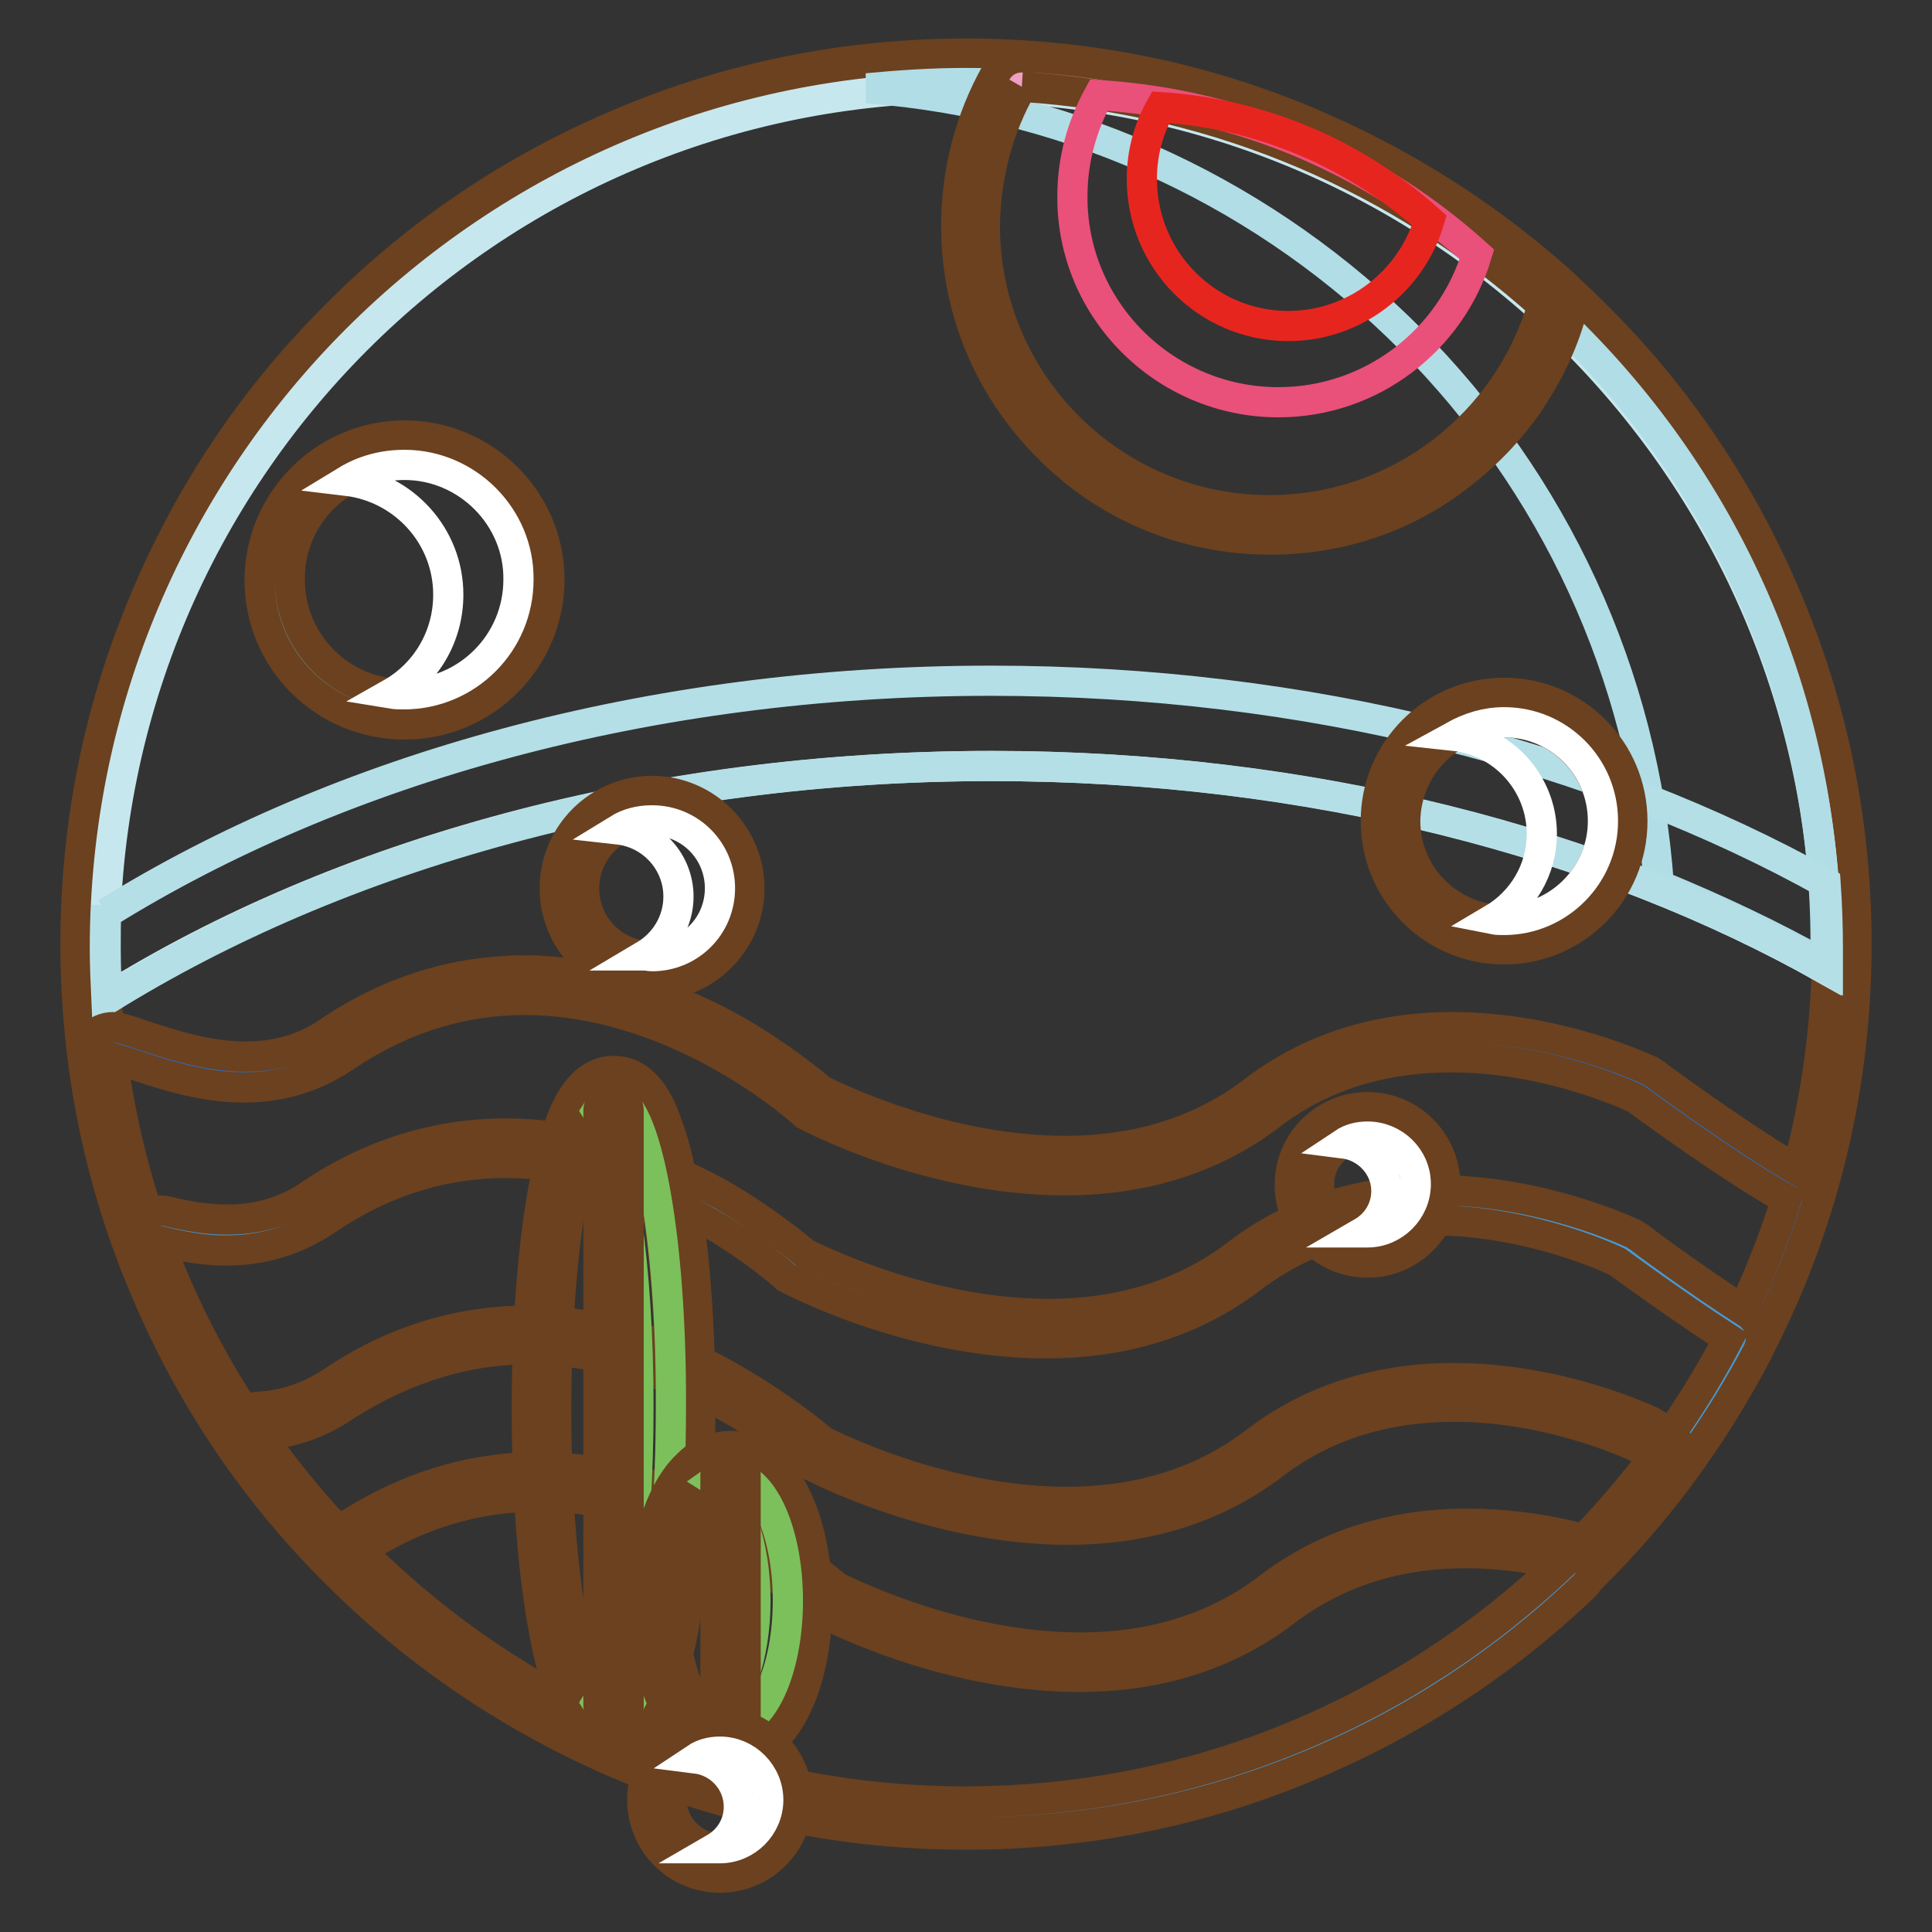 <?xml version="1.0" encoding="utf-8"?>
<!-- Svg Vector Icons : http://www.onlinewebfonts.com/icon -->
<!DOCTYPE svg PUBLIC "-//W3C//DTD SVG 1.1//EN" "http://www.w3.org/Graphics/SVG/1.1/DTD/svg11.dtd">
<svg version="1.1" xmlns="http://www.w3.org/2000/svg" xmlns:xlink="http://www.w3.org/1999/xlink" x="0px" y="0px" viewBox="0 0 256 256" enable-background="new 0 0 256 256" xml:space="preserve">
<rect x="0" y="0" width="256" height="256" fill="#333333" stroke="none"/>
<g> <path stroke-width="4" fill-opacity="0" stroke="#ffffff"  d="M128,241.2c-15.7,0-30.9-3.1-45.2-9.1c-13.8-5.8-26.2-14.2-36.9-24.9c-10.7-10.7-19-23.1-24.9-36.9 c-6.1-14.3-9.1-29.5-9.1-45.2c0-15.7,3.1-30.9,9.1-45.2C26.9,66.1,35.3,53.7,45.9,43C56.6,32.4,69,24,82.8,18.1 C97.1,12.1,112.3,9,128,9c15.7,0,30.9,3.1,45.2,9.1C187,24,199.4,32.4,210.1,43c10.7,10.7,19,23.1,24.9,36.9 c6.1,14.3,9.1,29.5,9.1,45.2c0,15.7-3.1,30.9-9.1,45.2c-5.8,13.8-14.2,26.2-24.9,36.9s-23.1,19-36.9,24.9 C158.9,238.1,143.7,241.2,128,241.2z"/> <path stroke-width="4" fill-opacity="0" stroke="#6b411f"  d="M128,11c63,0,114.1,51.1,114.1,114.1c0,63-51.1,114.1-114.1,114.1S13.9,188.1,13.9,125.1 C13.9,62.1,65,11,128,11 M128,7.1c-15.9,0-31.4,3.1-45.9,9.3c-14,5.9-26.7,14.4-37.5,25.3C33.7,52.5,25.2,65.2,19.3,79.2 c-6.2,14.6-9.3,30-9.3,45.9c0,15.9,3.1,31.4,9.3,45.9c5.9,14,14.4,26.7,25.3,37.5c10.8,10.8,23.5,19.3,37.5,25.3 c14.6,6.2,30,9.3,45.9,9.3c15.9,0,31.4-3.1,45.9-9.3c14-5.9,26.7-14.4,37.5-25.3c10.8-10.8,19.3-23.5,25.3-37.5 c6.2-14.6,9.3-30,9.3-45.9c0-15.9-3.1-31.4-9.3-45.9c-5.9-14-14.4-26.7-25.3-37.5c-10.8-10.8-23.5-19.3-37.5-25.3 C159.4,10.2,143.9,7.1,128,7.1z"/> <path stroke-width="4" fill-opacity="0" stroke="#c7e7ee"  d="M131.3,101.5c42.2,0,80.8,10.1,110.7,27c0-0.9,0-1.9,0-2.8c0-63-51.1-114.1-114.1-114.1 S13.9,62.6,13.9,125.6c0,2.3,0.1,4.5,0.2,6.7C44.8,113.2,86,101.5,131.3,101.5z"/> <path stroke-width="4" fill-opacity="0" stroke="#b1dde6"  d="M127.9,11c-4.4,0-8.8,0.3-13,0.7c56.2,4.3,101,49.3,104.9,105.6c7.8,3.2,15.2,6.7,22.1,10.6 c0-0.9,0-1.9,0-2.8C242,62.1,190.9,11,127.9,11L127.9,11z"/> <path stroke-width="4" fill-opacity="0" stroke="#b4dfe7"  d="M131.3,90.2C86,90.2,44.8,101.9,14.1,121c0-0.3,0-0.7,0-1c-0.1,1.9-0.1,3.8-0.1,5.7c0,2.3,0.1,4.5,0.2,6.7 c30.7-19.1,71.9-30.9,117.3-30.9c42.2,0,80.8,10.1,110.7,27c0-0.9,0-1.9,0-2.8c0-2.9-0.1-5.8-0.3-8.7 C211.9,100.3,173.4,90.2,131.3,90.2L131.3,90.2z"/> <path stroke-width="4" fill-opacity="0" stroke="#3267b1"  d="M128,240.6c-28.3,0-55.5-10.3-76.7-29c-21-18.5-34.6-43.9-38.3-71.5c-0.1-0.7,0.2-1.3,0.7-1.7 c0.4-0.3,0.8-0.4,1.3-0.4c0.2,0,0.4,0,0.6,0.1c0.7,0.2,1.4,0.5,2.2,0.7c4.2,1.4,9.4,3.2,14.8,3.2c4.5,0,8.5-1.2,12.2-3.7 c7.6-5.1,16-7.8,24.8-7.8c20.3,0,36.4,13.7,38.4,15.5c1.9,1,16.8,8.4,33.3,8.4c10.2,0,19-2.8,26.1-8.3c7-5.3,15.4-8.1,25.1-8.1 c13.7,0,24.9,5.4,25.4,5.6c0.1,0,0.2,0.1,0.3,0.2c0.1,0.1,12,8.9,19.7,13.2c0.8,0.4,1.2,1.4,0.9,2.3c-3.6,11.6-9.1,22.6-16.2,32.6 c-7,9.8-15.5,18.5-25.2,25.7C177.2,232.7,153.2,240.6,128,240.6L128,240.6z"/> <path stroke-width="4" fill-opacity="0" stroke="#6b411f"  d="M69.5,132.5c20.8,0,37.2,15.2,37.2,15.2s16.1,8.7,34.4,8.7c9.1,0,18.8-2.2,27.3-8.7 c7.6-5.8,16.1-7.6,23.9-7.6c13.4,0,24.5,5.5,24.5,5.5s12,8.9,19.9,13.3c-14.5,46.3-57.8,79.9-108.9,79.9 c-57.8,0-105.6-43-113.1-98.7c4.6,1.4,10.8,4,17.6,4c4.3,0,8.8-1,13.3-4C53.9,134.5,62,132.5,69.5,132.5 M69.5,128.6v3.9V128.6 c-9.2,0-17.9,2.7-25.9,8.1c-3.3,2.3-7,3.3-11.1,3.3c-5.1,0-10.1-1.7-14.1-3c-0.8-0.3-1.5-0.5-2.2-0.7c-0.4-0.1-0.8-0.2-1.2-0.2 c-0.9,0-1.8,0.3-2.5,0.9c-1,0.9-1.6,2.2-1.4,3.5c3.8,28.1,17.6,53.9,38.9,72.7c10.5,9.3,22.5,16.6,35.6,21.6 c13.5,5.2,27.8,7.8,42.4,7.8c12.9,0,25.6-2.1,37.8-6.2c11.7-4,22.7-9.7,32.7-17.2c9.8-7.3,18.5-16.2,25.6-26.1 c7.2-10.1,12.8-21.3,16.5-33.1c0.6-1.7-0.2-3.7-1.8-4.6c-7.6-4.3-19.4-13-19.5-13.1c-0.2-0.1-0.4-0.3-0.6-0.4 c-0.5-0.2-12.1-5.8-26.3-5.8c-10.1,0-19,2.9-26.3,8.5c-6.8,5.2-15.2,7.9-25,7.9c-15.6,0-29.7-6.8-32.2-8c-1.3-1.1-5.3-4.4-11.1-7.8 C88.5,131.4,78.7,128.6,69.5,128.6L69.5,128.6z"/> <path stroke-width="4" fill-opacity="0" stroke="#469ad5"  d="M128,240.5c-24.1,0-47.3-7.4-66.9-21.2c-9.5-6.7-17.9-14.7-25-23.9c-7.2-9.2-12.8-19.5-16.9-30.4 c-0.3-0.7-0.1-1.4,0.4-2c0.4-0.4,0.9-0.6,1.4-0.6c0.1,0,0.3,0,0.5,0.1c3.1,0.8,5.9,1.2,8.4,1.2c4.5,0,8.5-1.2,12.2-3.7 c7.6-5.1,16-7.8,24.8-7.8c20.3,0,36.4,13.7,38.4,15.5c1.9,1,16.8,8.4,33.3,8.4c10.2,0,19-2.8,26.1-8.3c7-5.3,15.4-8.1,25.1-8.1 c13.7,0,24.9,5.4,25.4,5.6c0.1,0,0.2,0.1,0.3,0.2c0.1,0.1,7.7,5.7,14.6,10.1c0.9,0.6,1.2,1.7,0.7,2.6c-9.7,18.5-24.2,34-42,45 C170.7,234.5,149.6,240.5,128,240.5L128,240.5z"/> <path stroke-width="4" fill-opacity="0" stroke="#6b411f"  d="M67,154.1c20.8,0,37.2,15.2,37.2,15.2s16.1,8.7,34.4,8.7c9.1,0,18.8-2.2,27.3-8.7 c7.6-5.8,16.1-7.6,23.9-7.6c13.4,0,24.5,5.5,24.5,5.5s7.6,5.6,14.7,10.2c-19,36.4-57.2,61.3-101.1,61.3c-49,0-90.8-30.9-106.9-74.3 c2.8,0.7,5.8,1.3,8.9,1.3c4.3,0,8.8-1,13.3-4C51.4,156.1,59.5,154.1,67,154.1 M67,150.2c-9.2,0-17.9,2.7-25.9,8.1 c-3.3,2.3-7,3.3-11.1,3.3c-2.4,0-5-0.4-7.9-1.1c-0.3-0.1-0.7-0.1-1-0.1c-1.1,0-2.2,0.4-2.9,1.3c-1,1.1-1.3,2.6-0.7,4 c4.1,11.1,9.9,21.5,17.2,30.9c7.2,9.3,15.7,17.5,25.4,24.3c20,14.1,43.5,21.6,68.1,21.6c21.9,0,43.4-6.1,62-17.6 c18-11.2,32.8-27,42.7-45.8c0.9-1.8,0.3-4-1.3-5.1c-6.9-4.4-14.4-10-14.5-10.1c-0.2-0.1-0.4-0.3-0.6-0.4 c-0.5-0.2-12.1-5.8-26.3-5.8c-10.1,0-19,2.9-26.3,8.5c-6.8,5.2-15.2,7.9-25,7.9c-15.6,0-29.7-6.8-32.2-8c-1.3-1.1-5.3-4.4-11.1-7.8 C86,153,76.2,150.2,67,150.2z"/> <path stroke-width="4" fill-opacity="0" stroke="#4279bd"  d="M128.1,241c-19,0-37.9-4.7-54.5-13.6c-16.1-8.6-30.2-21.1-40.7-36.1c-0.4-0.6-0.5-1.3-0.1-2 c0.3-0.6,0.9-1,1.6-1.1c4-0.2,7.5-1.4,10.8-3.6c7.6-5.1,16-7.8,24.8-7.8c20.3,0,36.4,13.7,38.4,15.5c1.9,1,16.8,8.4,33.3,8.4 c10.2,0,19-2.8,26.1-8.3c7-5.3,15.4-8.1,25.1-8.1c13.7,0,24.9,5.4,25.4,5.6c0.1,0,0.2,0.1,0.3,0.2c0,0,0.8,0.6,2,1.5 c0.4,0.3,0.7,0.8,0.8,1.3c0.1,0.5,0,1-0.4,1.4c-10.6,14.1-24.5,25.8-40.1,33.9C164.4,236.8,146.7,241,128.1,241L128.1,241z"/> <path stroke-width="4" fill-opacity="0" stroke="#6b411f"  d="M69.9,178.8c20.8,0,37.2,15.2,37.2,15.2s16.1,8.7,34.4,8.7c9.1,0,18.8-2.2,27.3-8.7 c7.6-5.8,16.1-7.6,23.9-7.6c13.4,0,24.5,5.5,24.5,5.5s0.8,0.6,2,1.5c-20.8,27.8-54,45.7-91.4,45.7c-38.8,0-73-19.3-93.6-48.9 c3.9-0.2,7.8-1.3,11.7-4C54.3,180.9,62.4,178.8,69.9,178.8 M69.9,175v3.9V175c-9.2,0-17.9,2.7-25.9,8.1c-3,2-6.2,3.1-9.8,3.3 c-1.4,0.1-2.7,0.9-3.3,2.2c-0.6,1.3-0.5,2.8,0.3,3.9c10.7,15.3,25,28,41.4,36.7c8.4,4.5,17.2,7.9,26.4,10.2 c9.4,2.4,19.2,3.6,29,3.6c9.5,0,18.9-1.1,28-3.3c8.9-2.2,17.5-5.4,25.6-9.5c8-4.1,15.5-9.1,22.4-14.9c6.8-5.8,13-12.3,18.4-19.5 c0.6-0.9,0.9-1.9,0.7-2.9c-0.1-1-0.7-2-1.6-2.6c-1.3-0.9-2-1.4-2-1.5c-0.2-0.1-0.4-0.3-0.6-0.4c-0.5-0.2-12.1-5.8-26.3-5.8 c-10.1,0-19,2.9-26.3,8.5c-6.8,5.2-15.2,7.9-25,7.9c-15.6,0-29.7-6.8-32.2-8c-1.3-1.1-5.3-4.4-11.1-7.8 C88.9,177.7,79.1,175,69.9,175L69.9,175z"/> <path stroke-width="4" fill-opacity="0" stroke="#469ad5"  d="M128.4,240.8c-15.6,0-30.8-3-45.1-9.1c-13.8-5.8-26.2-14.1-36.8-24.8c-0.4-0.4-0.6-1-0.6-1.6 c0.1-0.6,0.4-1.1,0.9-1.4c7.6-5.1,15.9-7.6,24.6-7.6c20.3,0,36.4,13.7,38.4,15.5c1.9,1,16.8,8.4,33.3,8.4c10.2,0,19-2.8,26.1-8.3 c7-5.3,15.4-8.1,25.1-8.1c4.3,0,8.7,0.5,13.3,1.6c0.7,0.1,1.3,0.7,1.4,1.4c0.2,0.7,0,1.4-0.5,1.9 C186.8,229.4,158.3,240.8,128.4,240.8L128.4,240.8z"/> <path stroke-width="4" fill-opacity="0" stroke="#6b411f"  d="M71.4,198.3c20.8,0,37.2,15.2,37.2,15.2s16.1,8.7,34.4,8.7c9.1,0,18.8-2.2,27.3-8.7 c7.6-5.8,16.1-7.7,23.9-7.7c4.7,0,9.1,0.7,12.8,1.5c-20.5,19.5-48.2,31.5-78.7,31.5c-31.4,0-59.9-12.7-80.5-33.3 C55.9,200.2,63.9,198.3,71.4,198.3 M71.4,194.4c-9.1,0-17.7,2.7-25.7,7.9c-1,0.6-1.6,1.7-1.7,2.9c-0.1,1.2,0.3,2.3,1.1,3.2 c10.8,10.8,23.4,19.3,37.5,25.2c14.5,6.1,30,9.2,45.9,9.2c30.5,0,59.4-11.6,81.4-32.6c1-1,1.4-2.5,1.1-3.9 c-0.4-1.4-1.5-2.5-2.9-2.8c-4.7-1.1-9.3-1.6-13.7-1.6c-10.1,0-19,2.9-26.3,8.5c-6.8,5.2-15.2,7.9-25,7.9c-15.6,0-29.7-6.8-32.2-8 c-1.3-1.1-5.3-4.4-11.1-7.8C90.3,197.2,80.5,194.4,71.4,194.4z"/> <path stroke-width="4" fill-opacity="0" stroke="#73beea"  d="M199.3,123.7c-8.3,0-15-6.7-15-15c0-8.3,6.7-15,15-15c8.3,0,15,6.7,15,15 C214.3,117,207.6,123.7,199.3,123.7z"/> <path stroke-width="4" fill-opacity="0" stroke="#6b411f"  d="M199.3,95.7c7.2,0,13.1,5.9,13.1,13.1c0,7.2-5.9,13.1-13.1,13.1c-7.2,0-13.1-5.9-13.1-13.1 C186.3,101.5,192.1,95.7,199.3,95.7 M199.3,91.8c-9.4,0-17,7.6-17,17c0,9.4,7.6,17,17,17c9.4,0,17-7.6,17-17 C216.3,99.4,208.7,91.8,199.3,91.8z"/> <path stroke-width="4" fill-opacity="0" stroke="#ffffff"  d="M199.3,95.7c-2.4,0-4.6,0.7-6.6,1.8c6.5,0.7,11.6,6.3,11.6,13c0,4.8-2.6,9-6.5,11.3c0.5,0.1,1,0.1,1.5,0.1 c7.2,0,13.1-5.9,13.1-13.1C212.4,101.5,206.5,95.7,199.3,95.7L199.3,95.7z"/> <path stroke-width="4" fill-opacity="0" stroke="#73beea"  d="M53.6,94c-9.5,0-17.2-7.7-17.2-17.2s7.7-17.2,17.2-17.2c9.5,0,17.2,7.7,17.2,17.2S63,94,53.6,94z"/> <path stroke-width="4" fill-opacity="0" stroke="#6b411f"  d="M53.6,61.6c8.4,0,15.2,6.8,15.2,15.2c0,8.4-6.8,15.2-15.2,15.2c-8.4,0-15.2-6.8-15.2-15.2 C38.3,68.4,45.1,61.6,53.6,61.6 M53.6,57.7c-10.5,0-19.2,8.6-19.2,19.2S43,96,53.6,96c10.6,0,19.2-8.6,19.2-19.2 S64.1,57.7,53.6,57.7z"/> <path stroke-width="4" fill-opacity="0" stroke="#ffffff"  d="M53.6,61.6c-2.8,0-5.4,0.7-7.7,2.1c7.6,0.9,13.5,7.3,13.5,15.1c0,5.6-3,10.5-7.6,13.1 c0.6,0.1,1.2,0.1,1.7,0.1c8.4,0,15.2-6.8,15.2-15.2C68.8,68.5,61.9,61.6,53.6,61.6z"/> <path stroke-width="4" fill-opacity="0" stroke="#73beea"  d="M86.4,128.7c-6.1,0-11-4.9-11-11c0-6.1,4.9-11,11-11c6.1,0,11,4.9,11,11C97.3,123.8,92.4,128.7,86.4,128.7z "/> <path stroke-width="4" fill-opacity="0" stroke="#6b411f"  d="M86.4,108.7c5,0,9,4,9,9c0,5-4,9-9,9s-9-4-9-9C77.4,112.8,81.4,108.7,86.4,108.7 M86.4,104.8 c-7.1,0-12.9,5.8-12.9,12.9c0,7.1,5.8,12.9,12.9,12.9c7.1,0,12.9-5.8,12.9-12.9C99.3,110.6,93.5,104.8,86.4,104.8z"/> <path stroke-width="4" fill-opacity="0" stroke="#ffffff"  d="M86.4,108.7c-1.7,0-3.2,0.4-4.5,1.2c4.5,0.5,8,4.3,8,8.9c0,3.3-1.8,6.2-4.5,7.8c0.3,0,0.7,0.1,1,0.1 c5,0,9-4,9-9S91.4,108.7,86.4,108.7z"/> <path stroke-width="4" fill-opacity="0" stroke="#469ad5"  d="M181.2,165.3c-4.6,0-8.4-3.8-8.4-8.4c0-4.6,3.8-8.4,8.4-8.4s8.4,3.7,8.4,8.4 C189.5,161.6,185.8,165.3,181.2,165.3z"/> <path stroke-width="4" fill-opacity="0" stroke="#6b411f"  d="M181.2,150.6c3.5,0,6.4,2.9,6.4,6.4s-2.9,6.4-6.4,6.4s-6.4-2.9-6.4-6.4 C174.7,153.5,177.6,150.6,181.2,150.6 M181.2,146.7c-5.7,0-10.3,4.6-10.3,10.3c0,5.7,4.6,10.3,10.3,10.3c5.7,0,10.3-4.6,10.3-10.3 C191.5,151.3,186.9,146.7,181.2,146.7z"/> <path stroke-width="4" fill-opacity="0" stroke="#ffffff"  d="M181.2,150.6c-1.2,0-2.3,0.3-3.2,0.9c3.2,0.4,5.7,3.1,5.7,6.3c0,2.4-1.3,4.4-3.2,5.5c0.2,0,0.5,0,0.7,0 c3.5,0,6.4-2.9,6.4-6.4S184.7,150.6,181.2,150.6z"/> <path stroke-width="4" fill-opacity="0" stroke="#95cb86"  d="M81.3,229.6c-2,0-5.1-1.4-7.3-13.6c-1.4-7.8-2.3-18.2-2.3-29.3c0-11,0.8-21.4,2.3-29.3 c2.3-12.2,5.3-13.6,7.3-13.6s5,1.4,7.3,13.6c1.4,7.8,2.3,18.2,2.3,29.3c0,11-0.8,21.4-2.3,29.3C86.4,228.2,83.4,229.6,81.3,229.6z" /> <path stroke-width="4" fill-opacity="0" stroke="#6b411f"  d="M81.3,145.9c4.2,0,7.6,18.3,7.6,40.9c0,22.6-3.4,40.9-7.6,40.9c-4.2,0-7.6-18.3-7.6-40.9 C73.7,164.2,77.1,145.9,81.3,145.9 M81.3,141.9c-2.7,0-4.9,1.9-6.5,5.5c-1,2.3-1.9,5.6-2.7,9.6c-1.5,7.9-2.3,18.5-2.3,29.6 c0,11.2,0.8,21.7,2.3,29.6c0.7,4,1.7,7.3,2.7,9.6c1.6,3.7,3.8,5.5,6.5,5.5c2.7,0,4.9-1.9,6.5-5.5c1-2.3,1.9-5.6,2.7-9.6 c1.5-7.9,2.3-18.5,2.3-29.6c0-11.2-0.8-21.7-2.3-29.6c-0.7-4-1.7-7.3-2.7-9.6C86.3,143.8,84.1,141.9,81.3,141.9z"/> <path stroke-width="4" fill-opacity="0" stroke="#7cc05b"  d="M81.3,145.5c-0.7,0-1.5,0.6-2.2,1.7c3.2,5,5.5,20.6,5.5,39.2s-2.3,34.2-5.5,39.2c0.7,1.1,1.4,1.7,2.2,1.7 c4.2,0,7.6-18.3,7.6-40.9C89,163.8,85.6,145.5,81.3,145.5z"/> <path stroke-width="4" fill-opacity="0" stroke="#95cb86"  d="M81.3,147.3v78.8"/> <path stroke-width="4" fill-opacity="0" stroke="#6b411f"  d="M81.3,228c-1.1,0-2-0.9-2-2v-78.8c0-1.1,0.9-2,2-2c1.1,0,2,0.9,2,2V226C83.3,227.2,82.4,228,81.3,228z"/> <path stroke-width="4" fill-opacity="0" stroke="#95cb86"  d="M96.8,231.1c-5.5,0-9.6-8.1-9.6-18.8c0-10.7,4.1-18.8,9.6-18.8c5.5,0,9.6,8.1,9.6,18.8 C106.4,223,102.3,231.1,96.8,231.1z"/> <path stroke-width="4" fill-opacity="0" stroke="#6b411f"  d="M96.8,195.5c4.2,0,7.6,7.5,7.6,16.8s-3.4,16.8-7.6,16.8c-4.2,0-7.6-7.5-7.6-16.8 C89.2,203.1,92.6,195.5,96.8,195.5 M96.8,191.6c-2,0-4,0.8-5.6,2.4c-1.3,1.2-2.4,2.8-3.3,4.8c-1.7,3.7-2.6,8.5-2.6,13.5 c0,5,0.9,9.8,2.6,13.5c0.9,2,2,3.6,3.3,4.8c1.7,1.6,3.6,2.4,5.6,2.4c2,0,4-0.8,5.6-2.4c1.3-1.2,2.4-2.8,3.3-4.8 c1.7-3.7,2.6-8.5,2.6-13.5c0-5-0.9-9.8-2.6-13.5c-0.9-2-2-3.6-3.3-4.8C100.8,192.4,98.8,191.6,96.8,191.6z"/> <path stroke-width="4" fill-opacity="0" stroke="#7cc05b"  d="M96.8,195.5c-0.7,0-1.5,0.2-2.2,0.7c3.2,2,5.5,8.4,5.5,15.9c0,7.5-2.3,13.9-5.5,15.9 c0.7,0.4,1.4,0.7,2.2,0.7c4.2,0,7.6-7.4,7.6-16.6C104.4,202.9,101,195.5,96.8,195.5z"/> <path stroke-width="4" fill-opacity="0" stroke="#95cb86"  d="M96.8,195.5v32"/> <path stroke-width="4" fill-opacity="0" stroke="#6b411f"  d="M96.8,229.5c-1.1,0-2-0.9-2-2v-32c0-1.1,0.9-2,2-2c1.1,0,2,0.9,2,2v32C98.7,228.6,97.9,229.5,96.8,229.5z" /> <path stroke-width="4" fill-opacity="0" stroke="#469ad5"  d="M95.4,246.9c-4.6,0-8.4-3.8-8.4-8.4s3.8-8.4,8.4-8.4c4.6,0,8.4,3.8,8.4,8.4S100,246.9,95.4,246.9z"/> <path stroke-width="4" fill-opacity="0" stroke="#6b411f"  d="M95.4,232.1c3.5,0,6.4,2.9,6.4,6.4s-2.9,6.4-6.4,6.4S89,242,89,238.5S91.8,232.1,95.4,232.1 M95.4,228.2 c-5.7,0-10.3,4.6-10.3,10.3c0,5.7,4.6,10.3,10.3,10.3c5.7,0,10.3-4.6,10.3-10.3C105.7,232.9,101,228.2,95.4,228.2z"/> <path stroke-width="4" fill-opacity="0" stroke="#ffffff"  d="M95.4,232.1c-1.2,0-2.3,0.3-3.2,0.9c3.2,0.4,5.7,3.1,5.7,6.4c0,2.4-1.3,4.4-3.2,5.5c0.2,0,0.5,0,0.7,0 c3.5,0,6.4-2.9,6.4-6.4S98.9,232.1,95.4,232.1z"/> <path stroke-width="4" fill-opacity="0" stroke="#ee9fc3"  d="M168.3,69.5c-21.9,0-39.6-17.8-39.6-39.7c0-6.8,1.7-13.5,5.1-19.4c0.3-0.6,1-1,1.7-1h0.1 c13.2,0.8,26,3.9,38.1,9.1c11.7,5,22.5,11.9,32.1,20.5c0.6,0.5,0.8,1.3,0.6,2c-2.4,8.1-7.4,15.3-14.1,20.4 C185.3,66.8,177,69.5,168.3,69.5L168.3,69.5z"/> <path stroke-width="4" fill-opacity="0" stroke="#6b411f"  d="M135.4,11.5c26.5,1.7,50.5,12.4,69,29c-4.6,15.6-19,27.1-36.2,27.1c-20.8,0-37.7-16.9-37.7-37.7 C130.6,23.2,132.3,16.9,135.4,11.5 M135.4,7.6c-1.4,0-2.7,0.7-3.4,2c-3.5,6.2-5.3,13.2-5.3,20.3c0,11.1,4.3,21.5,12.2,29.4 c7.8,7.9,18.3,12.2,29.4,12.2c9.2,0,17.9-2.9,25.1-8.5c3.5-2.7,6.5-5.8,9.1-9.5c2.5-3.7,4.5-7.7,5.7-12c0.4-1.4,0-3-1.2-4 c-9.7-8.7-20.7-15.7-32.6-20.8c-12.3-5.3-25.4-8.4-38.8-9.2H135.4L135.4,7.6z"/> <path stroke-width="4" fill-opacity="0" stroke="#e9507a"  d="M169.4,53.3c12.4,0,22.9-8.3,26.3-19.6c-13.4-12.1-30.9-19.9-50.1-21.1c-2.2,4-3.5,8.5-3.5,13.4 C142,41,154.3,53.3,169.4,53.3z"/> <path stroke-width="4" fill-opacity="0" stroke="#e7251f"  d="M170.7,43.2c8.8,0,16.3-5.9,18.7-14c-9.6-8.6-21.9-14.1-35.6-15c-1.6,2.8-2.5,6.1-2.5,9.5 C151.3,34.5,160,43.2,170.7,43.2L170.7,43.2z"/></g>
</svg>
